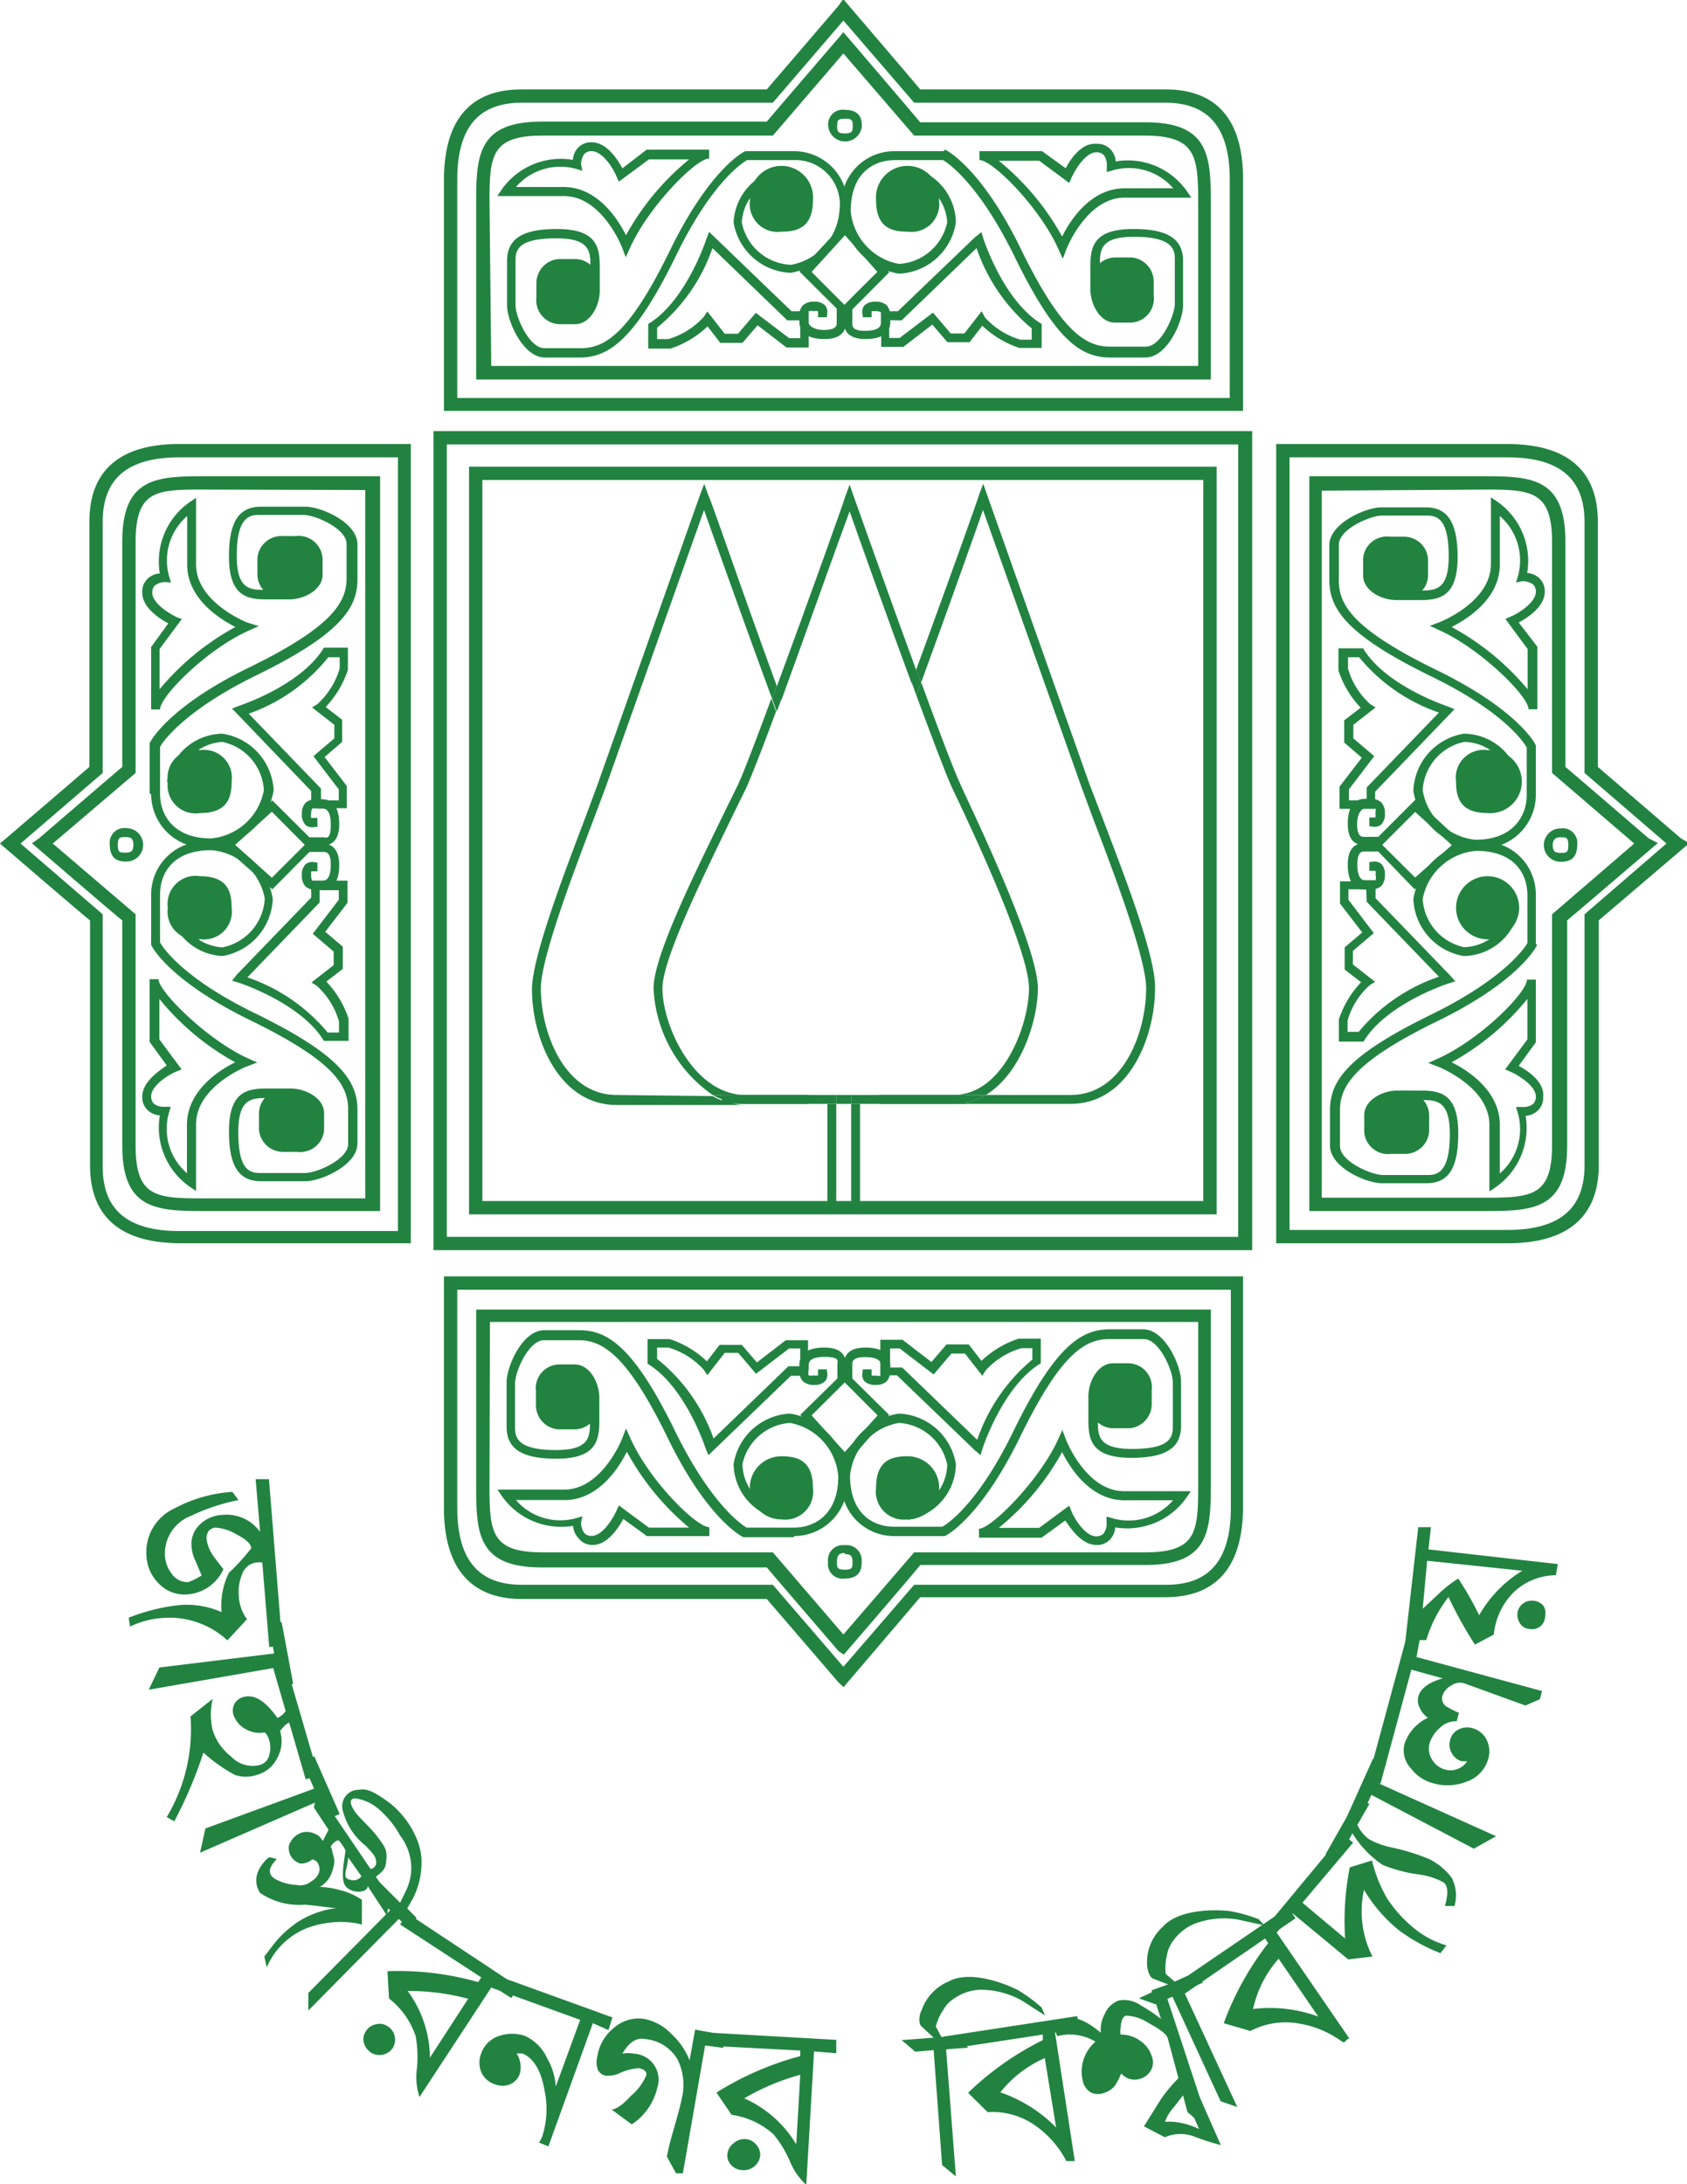<svg xmlns="http://www.w3.org/2000/svg" viewBox="0 0 75.89 98.23"><defs><style>.cls-1,.cls-2{fill:#228341;}.cls-2{stroke:#228341;stroke-width:0.2px;}.cls-3{fill:none;}</style></defs><g id="Layer_2" data-name="Layer 2"><g id="Layer_1-2" data-name="Layer 1"><path class="cls-1" d="M39.41,9c0,1.25.71,1.42,1.42,1.42A1.25,1.25,0,0,0,42.24,9a1.42,1.42,0,1,0-2.83,0Z"/><path class="cls-1" d="M42.44,6.8h-2.2a2.38,2.38,0,0,0-2.37,2.7,3.06,3.06,0,0,0,2.57,2.81A2.71,2.71,0,0,0,43,10a2.56,2.56,0,0,0-2.18-2.49V8A2.16,2.16,0,0,1,42.61,10a2.36,2.36,0,0,1-2.17,1.87A2.66,2.66,0,0,1,38.27,9.5c0-1.69,1-2.3,2-2.3h2.15c.18.1,1.57,1,3.18,4.26,1.87,3.84,3,4.62,4.35,4.62h1.57c1,0,1.7-1.64,1.7-2.34v-2c0-1-.69-1.44-2.24-1.44-1.79,0-1.93.8-1.93,1.7v1c0,.71.45,1.51,1.1,1.51h.75a1.08,1.08,0,0,0,1-1.21v-.6a1.09,1.09,0,0,0-1-1.12h-.72a1.06,1.06,0,0,0-.7.26c0-.65.08-1.19,1.53-1.19,1.69,0,1.84.54,1.84,1v2c0,.54-.62,1.94-1.3,1.94H49.92c-1.12,0-2.22-.75-4-4.4s-3.34-4.43-3.4-4.46l0,0Z"/><path class="cls-1" d="M47.94,7.57,46.88,6.8l-2.82,0h0v.4h0c.6,0,2.72,2.14,3.55,4l.2.44.17-.45s.9-2.3,2.61-2.3h3l-.21-.31a3.25,3.25,0,0,0-3.19-1.32.88.88,0,0,0-.23-.54.79.79,0,0,0-.62-.25C48.65,6.4,48.15,7.17,47.94,7.57ZM48.2,8c.14-.32.62-1.15,1.12-1.15a.45.45,0,0,1,.33.12.73.73,0,0,1,.14.48v.29l.27-.08a2.64,2.64,0,0,1,2.72.81H50.59c-1.54,0-2.46,1.46-2.81,2.17a11.6,11.6,0,0,0-2.85-3.41l1.82,0,1.35,1Z"/><path class="cls-1" d="M43.87,10.66,40.39,14h-.75v1.6h1l1.3-1,.68.79h1l.57-.74a4.41,4.41,0,0,0,1.67,1h1V14.57l-.1-.06c-1.65-1.08-2.51-3.74-2.52-3.77l-.09-.3Zm-3.39,3.75h.08l3.37-3.25a8.08,8.08,0,0,0,2.48,3.61v.51h-.5a3.48,3.48,0,0,1-1.6-1L44.16,14l-.78,1h-.61l-.8-.94-1.5,1.14H40v-.8Z"/><path class="cls-1" d="M33.74,9a1.25,1.25,0,0,0,1.41,1.42c.7,0,1.42-.17,1.42-1.42a1.42,1.42,0,1,0-2.83,0Z"/><path class="cls-1" d="M33.54,6.8h0l0,0c-.07,0-1.62.81-3.4,4.46s-2.88,4.4-4,4.4H24.49c-.68,0-1.3-1.4-1.3-1.94v-2c0-.5.14-1,1.84-1,1.44,0,1.53.54,1.53,1.19a1.08,1.08,0,0,0-.7-.26h-.73a1.09,1.09,0,0,0-1,1.12v.6a1.08,1.08,0,0,0,1,1.21h.75c.65,0,1.1-.8,1.1-1.51V12c0-.9-.15-1.7-1.93-1.7-1.55,0-2.24.44-2.24,1.44v2c0,.7.72,2.34,1.7,2.34h1.57c1.3,0,2.48-.78,4.35-4.62,1.61-3.3,3-4.16,3.18-4.26h2.15a2,2,0,0,1,2,2.3,2.66,2.66,0,0,1-2.17,2.41A2.35,2.35,0,0,1,33.37,10,2.16,2.16,0,0,1,35.15,8v-.4A2.56,2.56,0,0,0,33,10a2.71,2.71,0,0,0,2.57,2.27A3.06,3.06,0,0,0,38.11,9.5a2.41,2.41,0,0,0-2.37-2.7Z"/><path class="cls-1" d="M26,6.65a.88.88,0,0,0-.23.54,3.25,3.25,0,0,0-3.19,1.32l-.21.31h3c1.71,0,2.6,2.28,2.61,2.3l.17.45.2-.44c.82-1.82,2.95-4,3.55-4h0v-.4h0l-2.81,0L28,7.57c-.22-.4-.71-1.17-1.38-1.17A.79.79,0,0,0,26,6.65Zm.14.75a.82.82,0,0,1,.15-.48.43.43,0,0,1,.33-.12c.5,0,1,.83,1.12,1.15l.1.22,1.35-1,1.81,0a11.73,11.73,0,0,0-2.84,3.41c-.36-.71-1.27-2.17-2.81-2.17H23.21a2.64,2.64,0,0,1,2.72-.81l.27.08Z"/><path class="cls-1" d="M31.78,10.74s-.87,2.69-2.52,3.77l-.1.06v1.11h1a4.41,4.41,0,0,0,1.67-1l.57.74h1l.68-.79,1.3,1h1V14h-.77l-3.71-3.57Zm.27.42,3.37,3.25H36v.8H35.5L34,14.07l-.8.94H32.6l-.78-1-.16.24a3.46,3.46,0,0,1-1.59,1h-.51v-.51A8,8,0,0,0,32.05,11.16Z"/><path class="cls-1" d="M37.81,10.21l-1.85,2,1.68,1.67v.63c0,.11,0,.33-.57.33s-.72-.28-.72-.38v-.14c0-.12,0-.26,0-.31A.35.35,0,0,1,36.6,14a.39.39,0,0,1,.2,0v.12l0,.15h.4v-.09a.49.49,0,0,0-.08-.44.65.65,0,0,0-.5-.17.7.7,0,0,0-.51.17.75.75,0,0,0-.15.61v.12c0,.29.15.78,1.13.78.61,0,.84-.24.92-.47.08.23.31.47.92.47,1,0,1.12-.49,1.12-.78v-.12a.83.83,0,0,0-.15-.61.7.7,0,0,0-.51-.17.69.69,0,0,0-.51.17.51.51,0,0,0-.07.44v.09h.4l0-.15V14a.8.8,0,0,1,.2,0,.35.35,0,0,1,.22.05s0,.19,0,.31v.14c0,.1,0,.38-.72.38-.57,0-.57-.22-.57-.33v-.63L40,12.25l-1.86-2.1h-.29Zm.2.37,1.46,1.65c-.23.22-1.48,1.47-1.48,1.48s-1.25-1.25-1.48-1.48Z"/><path class="cls-2" d="M37.79,1.78s-3.14,3.65-3.25,3.79H24.37c-2.66,0-2.85,1.28-2.85,3.4v8H54.37V9c0-2.12-.19-3.4-2.85-3.4H41.35c-.11-.14-3.41-4-3.41-4ZM21.92,9c0-2,.11-3,2.45-3H34.72l3.22-3.75L41.17,6H51.52C53.86,6,54,7,54,9v7.56h-32Z"/><path class="cls-2" d="M37.79.33S34.65,4,34.54,4.12H23.47c-2.26,0-3.4,1.32-3.4,4V18.38H55.82V8.07c0-2.63-1.14-3.95-3.4-3.95H41.35c-.11-.14-3.41-4-3.41-4ZM20.47,8.07c0-2.39,1-3.55,3-3.55H34.72L37.94.77l3.23,3.75H52.42c2,0,3,1.16,3,3.55V18H20.47Z"/><path class="cls-1" d="M37.26,5.69a.76.76,0,0,0,1.51,0c0-.22,0-.75-.76-.75A.66.66,0,0,0,37.26,5.69Zm.4,0c0-.25,0-.35.35-.35s.35.09.35.35S38.28,6,38,6,37.66,5.93,37.66,5.69Z"/><path class="cls-1" d="M40.83,68.34a1.42,1.42,0,0,0,0-2.84c-.71,0-1.42.17-1.42,1.42A1.26,1.26,0,0,0,40.83,68.34Z"/><path class="cls-1" d="M42.49,69.09l0,0c.06,0,1.62-.81,3.4-4.46s2.87-4.4,4-4.4h1.57c.68,0,1.3,1.4,1.3,1.94v2c0,.5-.15,1-1.84,1-1.45,0-1.53-.54-1.53-1.19a1.06,1.06,0,0,0,.7.26h.72a1.09,1.09,0,0,0,1-1.12v-.6a1.07,1.07,0,0,0-1-1.2h-.75c-.65,0-1.1.79-1.1,1.5v1.05c0,.89.14,1.7,1.93,1.7,1.55,0,2.24-.44,2.24-1.44v-2c0-.7-.72-2.34-1.7-2.34H49.92c-1.3,0-2.48.78-4.35,4.62-1.61,3.3-3,4.16-3.18,4.26H40.24c-1,0-2-.61-2-2.3A2.66,2.66,0,0,1,40.44,64a2.36,2.36,0,0,1,2.17,1.87,2.16,2.16,0,0,1-1.78,2.09v.4A2.56,2.56,0,0,0,43,65.85a2.71,2.71,0,0,0-2.57-2.27,3.06,3.06,0,0,0-2.57,2.81,2.38,2.38,0,0,0,2.37,2.7h2.25Z"/><path class="cls-1" d="M49.32,69.49a.79.79,0,0,0,.62-.25.9.9,0,0,0,.23-.54,3.27,3.27,0,0,0,3.19-1.32l.21-.31h-3c-1.71,0-2.6-2.28-2.61-2.3l-.17-.45-.2.44c-.83,1.82-3,4-3.55,4h0v.4h0l2.82,0,1.06-.77C48.15,68.72,48.65,69.49,49.32,69.49ZM48.1,67.72l-1.35,1-1.82,0a11.6,11.6,0,0,0,2.85-3.41c.35.71,1.27,2.17,2.81,2.17h2.18a2.64,2.64,0,0,1-2.72.81l-.27-.08v.28a.73.73,0,0,1-.14.49.45.45,0,0,1-.33.12c-.5,0-1-.83-1.12-1.15Z"/><path class="cls-1" d="M44.11,65.45l.09-.3s.87-2.69,2.52-3.77l.1-.06V60.21h-1a4.41,4.41,0,0,0-1.67,1l-.57-.74h-1l-.68.79-1.3-1h-1v1.6h.75l3.48,3.35Zm-4.07-4v-.8h.43L42,61.82l.8-.94h.61l.78,1,.15-.24a3.48,3.48,0,0,1,1.6-1h.5v.51a8.08,8.08,0,0,0-2.48,3.61l-3.37-3.25H40Z"/><path class="cls-1" d="M35.15,68.34a1.26,1.26,0,0,0,1.42-1.42c0-1.25-.72-1.42-1.42-1.42a1.42,1.42,0,0,0,0,2.84Z"/><path class="cls-1" d="M35.74,69.09a2.41,2.41,0,0,0,2.37-2.7,3.06,3.06,0,0,0-2.57-2.81A2.71,2.71,0,0,0,33,65.85a2.56,2.56,0,0,0,2.18,2.49v-.4a2.16,2.16,0,0,1-1.78-2.09A2.35,2.35,0,0,1,35.54,64a2.66,2.66,0,0,1,2.17,2.41c0,1.7-1.06,2.3-2,2.3H33.59c-.18-.1-1.57-1-3.18-4.26-1.87-3.84-3.05-4.62-4.35-4.62H24.49c-1,0-1.7,1.64-1.7,2.34v2c0,1,.69,1.44,2.24,1.44,1.78,0,1.93-.81,1.93-1.7V62.87c0-.71-.45-1.5-1.1-1.5h-.75a1.07,1.07,0,0,0-1,1.2v.6a1.09,1.09,0,0,0,1,1.12h.73a1.08,1.08,0,0,0,.7-.26c0,.65-.09,1.19-1.53,1.19-1.7,0-1.84-.54-1.84-1v-2c0-.54.62-1.94,1.3-1.94h1.57c1.11,0,2.22.75,4,4.4s3.33,4.43,3.4,4.46l0,0h2.25Z"/><path class="cls-1" d="M26.66,69.49c.67,0,1.16-.77,1.38-1.17l1.06.77,2.81,0h0v-.4h0c-.6,0-2.73-2.14-3.55-4l-.2-.44-.17.45s-.9,2.3-2.61,2.3h-3l.21.31a3.27,3.27,0,0,0,3.19,1.32.9.9,0,0,0,.23.54A.79.79,0,0,0,26.66,69.49ZM26.2,68.2l-.27.08a2.64,2.64,0,0,1-2.72-.81h2.18c1.54,0,2.45-1.46,2.81-2.17A11.73,11.73,0,0,0,31,68.71l-1.81,0-1.35-1-.1.22c-.14.32-.62,1.15-1.12,1.15a.43.43,0,0,1-.33-.12.81.81,0,0,1-.15-.49Z"/><path class="cls-1" d="M31.87,65.45l3.71-3.57h.77v-1.6h-1l-1.3,1-.68-.79h-1l-.57.74a4.41,4.41,0,0,0-1.67-1h-1v1.11l.1.06c1.65,1.08,2.51,3.74,2.52,3.77Zm-2.31-4.33v-.51h.51a3.46,3.46,0,0,1,1.59,1l.16.24.78-1h.61l.8.94,1.49-1.14H36v.8h-.53l-3.37,3.25A8,8,0,0,0,29.56,61.12Z"/><path class="cls-1" d="M37.87,65.74h.29L40,63.64,38.34,62v-.63c0-.11,0-.33.57-.33.72,0,.72.28.72.38v.14c0,.12,0,.26,0,.31a.35.35,0,0,1-.22,0,.8.8,0,0,1-.2,0v-.13l0-.15h-.4v.09a.51.51,0,0,0,.07.44.69.69,0,0,0,.51.17.7.7,0,0,0,.51-.17.83.83,0,0,0,.15-.61v-.12c0-.29-.14-.78-1.12-.78-.61,0-.84.24-.92.47-.08-.23-.31-.47-.92-.47-1,0-1.13.49-1.13.78v.12a.75.75,0,0,0,.15.61.7.7,0,0,0,.51.17.65.65,0,0,0,.5-.17.49.49,0,0,0,.08-.44v-.09h-.4l0,.15v.12a.39.39,0,0,1-.2,0,.35.35,0,0,1-.22,0c-.05-.05,0-.19,0-.31v-.14c0-.1,0-.38.72-.38s.57.22.57.33V62L36,63.64l1.85,2Zm-1.36-2.08L38,62.18l1.48,1.48L38,65.31Z"/><path class="cls-2" d="M37.94,74.29s3.3-3.83,3.41-4H51.52c2.66,0,2.85-1.28,2.85-3.4V59H21.52v8c0,2.12.19,3.4,2.85,3.4H34.54c.11.14,3.25,3.79,3.25,3.79Zm-16-14.93H54v7.56c0,2-.11,3-2.45,3H41.17l-3.23,3.75-3.22-3.75H24.37c-2.34,0-2.45-1-2.45-3Z"/><path class="cls-2" d="M37.94,75.74l3.41-4H52.42c2.26,0,3.4-1.34,3.4-4V57.51H20.07V67.82c0,2.62,1.14,4,3.4,4H34.54l3.25,3.78ZM20.47,57.91h35v9.91c0,2.39-1,3.56-3,3.56H41.17l-3.23,3.74-3.22-3.74H23.47c-2,0-3-1.17-3-3.56Z"/><path class="cls-1" d="M38,71c.76,0,.76-.53.76-.75a.68.68,0,0,0-.76-.75.67.67,0,0,0-.75.75A.66.66,0,0,0,38,71Zm0-1.1c.27,0,.35.09.35.35s0,.35-.35.35-.35-.1-.35-.35S37.72,69.85,38,69.85Z"/><circle class="cls-1" cx="66.92" cy="40.83" r="1.42"/><path class="cls-1" d="M69.09,42.44v-2.2a2.38,2.38,0,0,0-2.7-2.37,3.06,3.06,0,0,0-2.81,2.57A2.71,2.71,0,0,0,65.85,43a2.56,2.56,0,0,0,2.49-2.18h-.4a2.16,2.16,0,0,1-2.09,1.78A2.36,2.36,0,0,1,64,40.44a2.66,2.66,0,0,1,2.41-2.17c1.69,0,2.3,1,2.3,2v2.15c-.1.18-1,1.57-4.26,3.18-3.84,1.87-4.62,3-4.62,4.35v1.57c0,1,1.64,1.7,2.34,1.7h2c1,0,1.43-.69,1.43-2.24,0-1.79-.81-1.93-1.7-1.93H62.87c-.71,0-1.5.45-1.5,1.1v.75a1.07,1.07,0,0,0,1.2,1h.6a1.09,1.09,0,0,0,1.12-1v-.72a1.06,1.06,0,0,0-.26-.7c.65,0,1.19.09,1.19,1.53,0,1.7-.54,1.84-1,1.84h-2c-.54,0-1.94-.62-1.94-1.3V49.92c0-1.12.75-2.22,4.4-4s4.43-3.34,4.46-3.4l0,0Z"/><path class="cls-1" d="M68.32,47.94l.77-1.06,0-2.82h-.4c0,.6-2.14,2.72-4,3.55l-.44.2.45.17s2.3.9,2.3,2.61v3l.31-.21a3.25,3.25,0,0,0,1.32-3.19.9.9,0,0,0,.54-.23.79.79,0,0,0,.25-.62C69.49,48.65,68.72,48.16,68.32,47.94Zm-.38.26c.32.14,1.15.62,1.15,1.12a.45.45,0,0,1-.12.33.73.73,0,0,1-.49.14H68.2l.08.27a2.64,2.64,0,0,1-.81,2.72V50.59c0-1.54-1.46-2.46-2.17-2.81a11.6,11.6,0,0,0,3.41-2.85c0,.79,0,1.74,0,1.82l-1,1.35Z"/><path class="cls-1" d="M65.23,43.87,61.88,40.4v-.76h-1.6v1l1,1.3-.79.67v1l.74.57a4.41,4.41,0,0,0-1,1.67v1h1.11l.06-.1c1.08-1.65,3.74-2.51,3.77-2.52l.3-.09Zm-3.75-3.39v.08l3.25,3.37a8.08,8.08,0,0,0-3.61,2.48h-.5v-.5a3.36,3.36,0,0,1,1-1.6l.24-.15-1-.78v-.61l.94-.8-1.14-1.5V40h.8Z"/><path class="cls-1" d="M66.92,33.74a1.25,1.25,0,0,0-1.42,1.41c0,.7.17,1.42,1.42,1.42a1.42,1.42,0,1,0,0-2.83Z"/><path class="cls-1" d="M69.09,33.54v0l0,0c0-.07-.81-1.62-4.46-3.4s-4.4-2.88-4.4-4V24.49c0-.68,1.4-1.3,1.94-1.3h2c.49,0,1,.14,1,1.84,0,1.44-.54,1.52-1.19,1.53a1.06,1.06,0,0,0,.26-.7v-.72a1.08,1.08,0,0,0-1.12-1h-.6a1.07,1.07,0,0,0-1.2,1v.75c0,.65.79,1.1,1.5,1.1h1.05c.89,0,1.7-.15,1.7-1.93,0-1.55-.44-2.24-1.43-2.24h-2c-.7,0-2.34.72-2.34,1.7v1.57c0,1.3.78,2.48,4.62,4.35,3.3,1.61,4.16,3,4.26,3.18v2.15c0,.91-.6,2-2.3,2A2.66,2.66,0,0,1,64,35.54a2.35,2.35,0,0,1,1.87-2.17,2.16,2.16,0,0,1,2.09,1.78h.4A2.56,2.56,0,0,0,65.85,33a2.71,2.71,0,0,0-2.27,2.57,3.06,3.06,0,0,0,2.81,2.57,2.41,2.41,0,0,0,2.7-2.37Z"/><path class="cls-1" d="M69.24,26a.9.9,0,0,0-.54-.23,3.25,3.25,0,0,0-1.32-3.19l-.31-.21v3c0,1.71-2.28,2.6-2.3,2.61l-.45.17.44.2c1.82.82,4,2.95,4,3.55h.4l0-2.81L68.32,28c.4-.22,1.17-.71,1.17-1.38A.79.79,0,0,0,69.24,26Zm-.76.14a.81.81,0,0,1,.49.15.45.45,0,0,1,.12.33c0,.49-.83,1-1.15,1.12l-.22.1,1,1.35c0,.08,0,1,0,1.81A11.73,11.73,0,0,0,65.3,28.2c.71-.36,2.17-1.27,2.17-2.81V23.21a2.64,2.64,0,0,1,.81,2.72l-.08.27Z"/><path class="cls-1" d="M65.15,31.78s-2.69-.87-3.77-2.52l-.06-.1H60.21v1a4.41,4.41,0,0,0,1,1.67l-.74.57v1l.79.68-1,1.3v1h1.6v-.77l3.57-3.71Zm-.42.27-3.25,3.37V36h-.8V35.5c.08-.09,1.14-1.49,1.14-1.49l-.94-.8V32.6l1-.78-.24-.15a3.4,3.4,0,0,1-1-1.6v-.51h.5A8,8,0,0,0,64.73,32.05Z"/><path class="cls-1" d="M65.68,37.81l-2-1.85L62,37.64h-.63c-.1,0-.32,0-.32-.57s.27-.72.37-.72h.14c.12,0,.26,0,.31,0a.35.35,0,0,1,0,.22.39.39,0,0,1,0,.2h-.12l-.15,0v.4h.09a.49.49,0,0,0,.44-.08.65.65,0,0,0,.17-.5.7.7,0,0,0-.17-.51.79.79,0,0,0-.61-.15h-.12c-.29,0-.77.14-.77,1.12,0,.61.23.84.46.92-.23.08-.46.31-.46.92,0,1,.48,1.12.77,1.12h.12a.83.83,0,0,0,.61-.15.7.7,0,0,0,.17-.51.64.64,0,0,0-.17-.5.49.49,0,0,0-.44-.08h-.09v.4l.15,0h.13a.8.8,0,0,1,0,.2.35.35,0,0,1,0,.22c-.05,0-.19,0-.31,0h-.14c-.1,0-.37,0-.37-.72,0-.57.22-.57.32-.57H62L63.64,40l2.1-1.86v-.29Zm-.37.2-1.65,1.46L62.18,38l1.48-1.48Z"/><path class="cls-2" d="M74.11,37.79s-3.65-3.14-3.79-3.25V24.37c0-2.66-1.28-2.85-3.4-2.85H59V54.37h8c2.12,0,3.4-.19,3.4-2.85V41.35c.14-.11,4-3.41,4-3.41ZM66.92,21.92c2,0,3,.11,3,2.45V34.72l3.75,3.22-3.75,3.23V51.52c0,2.34-1,2.45-3,2.45H59.36v-32Z"/><path class="cls-2" d="M75.56,37.79l-3.78-3.25V23.47c0-2.26-1.33-3.4-4-3.4H57.51V55.82H67.82c2.63,0,4-1.14,4-3.4V41.35l4-3.41ZM67.82,20.47c2.39,0,3.56,1,3.56,3V34.72l3.74,3.22-3.74,3.23V52.42c0,2-1.17,3-3.56,3H57.91V20.47Z"/><path class="cls-1" d="M70.2,37.26a.75.75,0,0,0,0,1.5c.22,0,.75,0,.75-.75A.66.66,0,0,0,70.2,37.26Zm0,.4c.25,0,.35,0,.35.35s-.09.35-.35.35-.35-.08-.35-.35S70,37.66,70.2,37.66Z"/><path class="cls-1" d="M7.55,40.83A1.25,1.25,0,0,0,9,42.24a1.25,1.25,0,0,0,1.42-1.41c0-.71-.17-1.42-1.42-1.42A1.26,1.26,0,0,0,7.55,40.83Z"/><path class="cls-1" d="M6.8,42.49l0,0c0,.06.81,1.62,4.46,3.4s4.4,2.87,4.4,4v1.57c0,.68-1.4,1.3-1.94,1.3h-2c-.5,0-1-.14-1-1.84,0-1.44.54-1.53,1.19-1.53a1.06,1.06,0,0,0-.26.7v.72a1.09,1.09,0,0,0,1.12,1h.6a1.08,1.08,0,0,0,1.21-1v-.75c0-.65-.8-1.1-1.51-1.1H12c-.89,0-1.7.14-1.7,1.93,0,1.55.44,2.24,1.44,2.24h2c.7,0,2.34-.72,2.34-1.7V49.92c0-1.3-.78-2.48-4.62-4.35-3.3-1.61-4.16-3-4.26-3.18V40.24c0-1,.61-2,2.3-2a2.66,2.66,0,0,1,2.41,2.17A2.36,2.36,0,0,1,10,42.61,2.16,2.16,0,0,1,8,40.83h-.4A2.56,2.56,0,0,0,10,43a2.71,2.71,0,0,0,2.27-2.57A3.06,3.06,0,0,0,9.5,37.87a2.38,2.38,0,0,0-2.7,2.37v2.25Z"/><path class="cls-1" d="M6.4,49.32a.79.79,0,0,0,.25.62.9.9,0,0,0,.54.23,3.25,3.25,0,0,0,1.32,3.19l.31.21v-3c0-1.71,2.27-2.6,2.3-2.61l.45-.17-.44-.2c-1.82-.83-4-3-4-3.55h-.4l0,2.82.77,1.06C7.17,48.16,6.4,48.65,6.4,49.32ZM8.17,48.1l-1-1.35c0-.08,0-1,0-1.82a11.6,11.6,0,0,0,3.41,2.85c-.71.35-2.17,1.27-2.17,2.81v2.18a2.64,2.64,0,0,1-.81-2.72l.08-.27H7.4a.72.72,0,0,1-.48-.14.45.45,0,0,1-.12-.33c0-.5.83-1,1.15-1.12Z"/><path class="cls-1" d="M10.44,44.11l.3.09s2.69.87,3.77,2.52l.06.1h1.11v-1a4.41,4.41,0,0,0-1-1.67l.74-.57v-1l-.79-.67,1-1.3v-1H14v.76l-3.35,3.47Zm4-4.07h.8v.43L14.07,42l.94.8v.61l-1,.78.24.15a3.48,3.48,0,0,1,1,1.6v.5h-.51a8.08,8.08,0,0,0-3.61-2.48l3.25-3.37V40Z"/><path class="cls-1" d="M7.55,35.15A1.26,1.26,0,0,0,9,36.57c1.25,0,1.42-.72,1.42-1.42A1.25,1.25,0,0,0,9,33.74,1.25,1.25,0,0,0,7.55,35.15Z"/><path class="cls-1" d="M6.8,35.74a2.41,2.41,0,0,0,2.7,2.37,3.06,3.06,0,0,0,2.81-2.57A2.71,2.71,0,0,0,10,33a2.56,2.56,0,0,0-2.49,2.18H8A2.16,2.16,0,0,1,10,33.37a2.35,2.35,0,0,1,1.87,2.17A2.66,2.66,0,0,1,9.5,37.71c-1.7,0-2.3-1.06-2.3-2V33.59c.1-.18,1-1.57,4.26-3.18,3.84-1.87,4.62-3.05,4.62-4.35V24.49c0-1-1.64-1.7-2.34-1.7h-2c-1,0-1.44.69-1.44,2.24,0,1.78.81,1.93,1.7,1.93h1c.71,0,1.51-.45,1.51-1.1v-.75a1.08,1.08,0,0,0-1.21-1h-.6a1.08,1.08,0,0,0-1.12,1v.72a1.06,1.06,0,0,0,.26.7c-.65,0-1.19-.09-1.19-1.53,0-1.7.54-1.84,1-1.84h2c.54,0,1.94.62,1.94,1.3v1.57c0,1.11-.75,2.22-4.4,4s-4.43,3.33-4.46,3.4l0,0v2.25Z"/><path class="cls-1" d="M6.4,26.66c0,.67.77,1.16,1.17,1.38L6.8,29.1l0,2.81h.4c0-.6,2.14-2.73,4-3.55l.44-.2L11.12,28s-2.3-.9-2.3-2.61v-3l-.31.21a3.25,3.25,0,0,0-1.32,3.19.9.9,0,0,0-.54.23A.79.79,0,0,0,6.4,26.66Zm1.29-.46-.08-.27a2.64,2.64,0,0,1,.81-2.72v2.18c0,1.54,1.46,2.45,2.17,2.81A11.73,11.73,0,0,0,7.18,31c0-.78,0-1.73,0-1.81l1-1.35L8,27.78c-.32-.14-1.15-.63-1.15-1.12a.45.45,0,0,1,.12-.33.8.8,0,0,1,.48-.15Z"/><path class="cls-1" d="M10.44,31.87,14,35.58v.77h1.6v-1l-1-1.3.79-.68v-1l-.74-.57a4.41,4.41,0,0,0,1-1.67v-1H14.57l-.06.1c-1.08,1.65-3.74,2.51-3.77,2.52Zm4.33-2.31h.51v.51a3.53,3.53,0,0,1-1,1.6l-.24.15,1,.78v.61l-.94.8s1.06,1.4,1.14,1.49V36h-.8v-.53l-3.25-3.37A8,8,0,0,0,14.77,29.56Z"/><path class="cls-1" d="M10.15,37.87v.29L12.25,40l1.67-1.68h.63c.11,0,.33,0,.33.57,0,.72-.28.72-.38.72h-.14c-.12,0-.26,0-.31,0a.35.35,0,0,1-.05-.22.8.8,0,0,1,0-.2h.13l.15,0v-.4h-.09a.49.49,0,0,0-.44.08.64.64,0,0,0-.17.5.7.7,0,0,0,.17.51.83.83,0,0,0,.61.15h.12c.29,0,.78-.14.78-1.12,0-.61-.24-.84-.47-.92.23-.08.47-.31.47-.92,0-1-.49-1.12-.78-1.12h-.12a.79.79,0,0,0-.61.15.7.7,0,0,0-.17.51.65.65,0,0,0,.17.5.49.49,0,0,0,.44.08h.09v-.4l-.15,0H14a.39.39,0,0,1,0-.2.35.35,0,0,1,.05-.22c0-.05.19,0,.31,0h.14c.1,0,.38,0,.38.72s-.22.57-.33.57h-.63L12.25,36l-2,1.85Zm2.08-1.36L13.71,38l-1.48,1.48L10.58,38Z"/><path class="cls-2" d="M1.6,37.94s3.83,3.3,4,3.41V51.52c0,2.66,1.28,2.85,3.4,2.85h8V21.52H9c-2.12,0-3.4.19-3.4,2.85V34.54c-.14.11-3.79,3.25-3.79,3.25Zm14.93-16V54H9c-2,0-3-.11-3-2.45V41.17L2.22,37.94,6,34.72V24.37C6,22,7,21.92,9,21.92Z"/><path class="cls-2" d="M.15,37.94s3.83,3.3,4,3.41V52.42c0,2.26,1.33,3.4,4,3.4H18.38V20.07H8.07c-2.62,0-3.95,1.14-3.95,3.4V34.54C4,34.65.33,37.79.33,37.79ZM18,20.47v35H8.07c-2.39,0-3.55-1-3.55-3V41.17L.77,37.94l3.75-3.22V23.47c0-2,1.16-3,3.55-3Z"/><path class="cls-1" d="M4.94,38c0,.75.53.75.75.75a.75.75,0,0,0,0-1.5A.66.66,0,0,0,4.94,38ZM6,38c0,.27-.09.35-.35.35s-.35,0-.35-.35.1-.35.35-.35S6,37.72,6,38Z"/><path class="cls-2" d="M56,19.49H19.6V56.13H56.23V19.49Zm-.2.4V55.73H20V19.89Z"/><path class="cls-2" d="M54.43,21.09H21.2V54.52H54.63V21.09Zm-.2.4V54.12H21.6V21.49Z"/><rect class="cls-1" x="39.55" y="49.25" width="3.88" height="0.4"/><rect class="cls-1" x="32.47" y="49.25" width="3.88" height="0.4"/><path class="cls-3" d="M43.36,35.62c1,2.14,3.33,7.14,3.33,8.83,0,1.39-.72,3.84-2.34,4.8h3.81c2.35,0,3.4-2.81,3.4-4.8,0-1.35-1.47-5.24-2.36-7.56l-.56-1.52L44.22,22.94c-.45,1.29-1.68,4.75-2.78,7.75.77,2.1,1.46,3.94,1.77,4.6Z"/><path class="cls-3" d="M29.4,44.45c0-1.43,1.85-5.15,3.07-7.61l.76-1.55c.27-.58.84-2.09,1.5-3.87-1.16-3.14-2.56-7.08-3.06-8.48L27.26,35.37l-.57,1.52c-.88,2.32-2.36,6.21-2.36,7.56,0,2,1.06,4.8,3.41,4.8h4.32A6.17,6.17,0,0,1,29.4,44.45Z"/><path class="cls-1" d="M27.74,49.25c-2.35,0-3.41-2.81-3.41-4.8,0-1.35,1.48-5.24,2.36-7.56l.57-1.52,4.41-12.43c.5,1.4,1.9,5.34,3.06,8.48l.21-.58c-1.39-3.78-3-8.48-3.07-8.55l-.19-.53-.2.53-4.6,13-.56,1.51c-.95,2.5-2.39,6.27-2.39,7.7,0,2.16,1.18,5.2,3.81,5.2h5.8a3,3,0,0,1-1.48-.4Z"/><rect class="cls-1" x="37.62" y="49.25" width="0.67" height="0.4"/><path class="cls-1" d="M49.58,36.75,49,35.24,44.23,21.76l-.2.53c0,.07-1.48,4.19-2.81,7.81.07.2.14.4.22.59,1.1-3,2.33-6.46,2.78-7.75l4.42,12.43.56,1.52c.89,2.32,2.36,6.21,2.36,7.56,0,2-1.05,4.8-3.4,4.8H44.35a2.82,2.82,0,0,1-1.46.4h5.27c2.62,0,3.8-3,3.8-5.2C52,43,50.53,39.25,49.58,36.75Z"/><path class="cls-1" d="M37.22,54.19h.4V49.65h-.4Z"/><path class="cls-1" d="M38.29,54.19h.4V49.65h-.4Z"/><path class="cls-1" d="M38.22,23c.45,1.28,1.68,4.74,2.79,7.74l.21-.59c-1.33-3.62-2.78-7.74-2.81-7.81l-.19-.54-.2.54c0,.07-1.68,4.77-3.08,8.55.08.2.15.39.22.58C36.32,28.28,37.72,24.34,38.22,23Z"/><path class="cls-1" d="M29.8,44.45c0-1.33,1.9-5.15,3-7.44l.76-1.55c.25-.55.76-1.87,1.35-3.46l-.21-.58c-.66,1.78-1.23,3.29-1.5,3.87l-.76,1.55C31.25,39.3,29.4,43,29.4,44.45a6.17,6.17,0,0,0,2.66,4.8h1.48C31.22,49.25,29.8,46.14,29.8,44.45Z"/><path class="cls-1" d="M42.84,35.46l.16.33c1,2.11,3.29,7.06,3.29,8.66s-1.14,4.8-3.4,4.8h1.46c1.62-1,2.34-3.41,2.34-4.8,0-1.69-2.33-6.69-3.33-8.83l-.15-.33c-.31-.66-1-2.5-1.77-4.6-.08.2-.15.39-.22.58C41.93,33.19,42.55,34.83,42.84,35.46Z"/><path class="cls-1" d="M41.22,31.27c.07-.19.14-.38.22-.58-.08-.19-.15-.39-.22-.59l-.21.59Z"/><path class="cls-1" d="M33.54,49.25H32.06a3,3,0,0,0,1.48.4h4.08v-.4Z"/><path class="cls-1" d="M34.94,32c.08-.19.15-.38.22-.58s-.14-.38-.22-.58l-.21.58Z"/><path class="cls-1" d="M42.89,49.25h-4.6v.4h4.6a2.82,2.82,0,0,0,1.46-.4Z"/><path class="cls-1" d="M11.8,70.28a1,1,0,0,0-.28,0,.78.78,0,0,0-.64.56,2,2,0,0,0-.14.9,1.93,1.93,0,0,0,.37,1.09l-.88.95a3.85,3.85,0,0,0-3-1,4,4,0,0,0-1.38.38l-.06-.4a8.79,8.79,0,0,1,2.13-.55,3.87,3.87,0,0,1,2.05.3,3.25,3.25,0,0,1,.33-1.77,9.63,9.63,0,0,0,1-1.1c0-.21-.27-.43-.69-.64a2,2,0,0,0-.93-.29.45.45,0,0,0-.3.16.58.58,0,0,0-.09.33,1.65,1.65,0,0,0,.27.73c.05.08.21.29.49.65a1.93,1.93,0,0,1-1.6,1.13,1.58,1.58,0,0,1-1.28-.46A1.86,1.86,0,0,1,6.59,70a2.16,2.16,0,0,1,1.27-2.16,6.39,6.39,0,0,1,2.59-.74l.28.37a9,9,0,0,0-2.16.72,1.81,1.81,0,0,0-1.15,1.77,1.46,1.46,0,0,0,.3.82.86.86,0,0,0,.76.38,3.61,3.61,0,0,0,.59-.3l-.28-.66a1.71,1.71,0,0,1-.17-.61,1.2,1.2,0,0,1,.35-1,1.53,1.53,0,0,1,1-.45,1.86,1.86,0,0,1,1.73.76l-.2-2.37.6,0L12.7,74l-.59.08Z"/><path class="cls-1" d="M12.61,75.86,12.44,75,6.69,76l.48-1,5.16-.63-.24-1.3.58-.11.52,2.78Z"/><path class="cls-1" d="M12.6,77.86a1.56,1.56,0,0,1-.12,1.2,1.45,1.45,0,0,1-.92.77,1.54,1.54,0,0,1-1,0,7.26,7.26,0,0,1-1.41-1,19.27,19.27,0,0,1-1.31,3.09l-.34-.19a7.7,7.7,0,0,0,1.07-4.53l1-.79a3,3,0,0,0,0,1.42A2.42,2.42,0,0,0,10.39,79a1.33,1.33,0,0,0,1.28.39.59.59,0,0,0,.44-.45,1.13,1.13,0,0,0,0-.66.72.72,0,0,0-.2-.36,1.22,1.22,0,0,1-.86-.15,1.12,1.12,0,0,1-.55-.65.64.64,0,0,1,.05-.49.65.65,0,0,1,.39-.3c.5-.14,1,.17,1.54.94h0a.87.87,0,0,0,.37-.31l-.58-2,.57-.17,1.48,5.07-.57.17-.74-2.55H13C12.86,77.55,12.75,77.66,12.6,77.86Z"/><path class="cls-1" d="M14.72,81.83,14.35,81,9,83.33l.24-1.09,4.89-1.79-.53-1.21.54-.24,1.14,2.59Z"/><path class="cls-1" d="M16.54,84.83c0,.33-.74.35-1,0s0-1.39,0-1.61a2.34,2.34,0,0,0-.28-.42c-.08-.11-.43.22-.37.3s0,0,.14.49a.92.92,0,0,1-.05.45,1.25,1.25,0,0,1-.59.83,3.76,3.76,0,0,1,.89.14,3,3,0,0,1,1,.44l0,1.11A4,4,0,0,0,15,86.46a4.35,4.35,0,0,0-1.16.25A3.28,3.28,0,0,0,12,88.49L11.89,88l.5-.65a5,5,0,0,1,1-.9,4.16,4.16,0,0,1,1.76-.63c-.29,0-.94-.12-1.45-.15a3.14,3.14,0,0,1-2-.53,1,1,0,0,1-.07-1c0-.07.37-.62.52-.6l.3.07c-.31.35-.46.62-.11.88a2.14,2.14,0,0,0,1,.29.76.76,0,0,0,.62-.13c.39-.22.45-.54.4-.69s-.07-.26-.31-.33a.79.79,0,0,1-.53.19A.72.72,0,0,1,13,83a.91.91,0,0,1,.63-.59.9.9,0,0,1,.58.09c.3.13.27.39.34.25l.23-.45-.66-1,.16-.76,3.27,4.82-.15.79Zm-.88-1.29c0,.46-.32.94.07,1a.45.45,0,0,0,.53-.15Z"/><path class="cls-1" d="M17.94,86.31l-4.07,4.12v-.79l3.68-3.72L17,85.41l0-.83,1,1,.2-.41a2.64,2.64,0,0,0,.29-.9A2.42,2.42,0,0,0,18,82.56,4.26,4.26,0,0,0,17,81.34a2,2,0,0,0-1-.45s-.5-.06,0,.64c.25.32.68.68,1,1.11s.42.58.38,1-.07.46-.59.87l-.42-.42c.23,0,.52,0,.55-.29s-.21-.5-.48-.79a2.85,2.85,0,0,1-1-1.51.74.74,0,0,1,.67-1c.23,0,.42-.17,1.49.65a4.06,4.06,0,0,1,1.1,1.45,2.83,2.83,0,0,1,.26,1,3.58,3.58,0,0,1-.37,1.76l-.27.48.4.4v.8Z"/><path class="cls-1" d="M16.69,92.32a.75.75,0,0,1-.32-.44.61.61,0,0,1,.09-.52.66.66,0,0,1,.45-.31.63.63,0,0,1,.53.09.66.66,0,0,1,.31.43.73.73,0,0,1-.07.53.73.73,0,0,1-1,.22Zm5.46-3-3.28,5A2.89,2.89,0,0,1,18.76,93a5.39,5.39,0,0,0-.06-1.41,3.57,3.57,0,0,0-1.2-1.7l-.07-1.23a13.23,13.23,0,0,1,4.08.49l.14-.21L18,86.56l.33-.5,5,3.31-.33.5Zm-1.09.58a10.36,10.36,0,0,0-2.72-.35,5.14,5.14,0,0,1,1,3Z"/><path class="cls-1" d="M26.67,91l-2,5.54-.42-.17.13-.24a4,4,0,0,0,.12-2.08c-.15-.92-.5-1.48-1-1.69l-.26,0a1.16,1.16,0,0,1,.15.89.79.79,0,0,1-.45.5.91.91,0,0,1-.67,0,1,1,0,0,1-.62-.55,1.13,1.13,0,0,1,0-.85,1.26,1.26,0,0,1,.81-.78,1.81,1.81,0,0,1,1.15,0,2,2,0,0,1,1,1A2.87,2.87,0,0,1,25,93.85l1.1-3-4-1.45.2-.56,5.25,1.9-.18.57Z"/><path class="cls-1" d="M29.07,93.35q.06-.24-.33-.33a2.59,2.59,0,0,0-.92.25,1.25,1.25,0,0,1-.57.09.47.47,0,0,1-.38-.34,1,1,0,0,1,0-.52,2.06,2.06,0,0,1,.78-1.32A1.68,1.68,0,0,1,29,90.81a2.31,2.31,0,0,1,1.22.69,3.18,3.18,0,0,1,.8,1.17l.25-1.38,1.36.24-.1.58L31.72,92l-1,5.75-.31,0L30,97c.06-.32.14-.65.24-1,.24-.83.39-1.39.44-1.66a2.59,2.59,0,0,0-.2-1.71A1.89,1.89,0,0,0,29,91.71q-.57-.1-1,.66a1.35,1.35,0,0,1,.52,0,1.17,1.17,0,0,1,1.05,1.53,2.7,2.7,0,0,1-1.15,1.65l-.91-.67c.17,0,.46-.16.87-.61A2.48,2.48,0,0,0,29.07,93.35Z"/><path class="cls-1" d="M36.62,92.27l-.35,6a2.92,2.92,0,0,1-.71-1A5.19,5.19,0,0,0,34.8,96a3.59,3.59,0,0,0-1.89-.88l-.68-1A13.71,13.71,0,0,1,36,92.48l0-.25L31.62,92l0-.59,6,.34,0,.6ZM33.4,97.61a.74.74,0,0,1-.5-.22.63.63,0,0,1-.18-.5A.69.69,0,0,1,33,96.4a.72.72,0,0,1,.51-.19.67.67,0,0,1,.48.22.7.7,0,0,1,.21.5.74.74,0,0,1-.75.68ZM36,93.32a10.3,10.3,0,0,0-2.52,1.06,5.16,5.16,0,0,1,2.34,2.07Z"/><path class="cls-1" d="M46,90a3.79,3.79,0,0,0-1.7-.5,2.14,2.14,0,0,0-1.38.39,1.38,1.38,0,0,0-.49.52,2.25,2.25,0,0,0-.33.74l.25.47.6-.05.61.53-1,.07L43,97.89l-.62-.51L42,92.21l-.83.07-.61-.52L42,91.65l-.54-.5c-.19-.16-.07-.65,0-.73a2.16,2.16,0,0,1,1.22-1.3c1-.54,2.62.14,3.11.39a6.62,6.62,0,0,1,1.07.79l.15.35Z"/><path class="cls-1" d="M47.46,91.42l.89,5.78-.08,0-.12,0-.09,0s0,0-.09,0a4.47,4.47,0,0,0-1.46-1.64A3.34,3.34,0,0,0,44.43,95l-.88-.87a13.4,13.4,0,0,1,3.36-2.37l0-.25-4.36.67-.09-.58,6-.92.09.59ZM47,92.57a5.2,5.2,0,0,0-2,1.54,6.46,6.46,0,0,1,2.51,1.58Z"/><path class="cls-1" d="M52.51,89.89l1.83,5.56-.28.09L53.42,95l-.89-3.33c-.05-.17-.34-.4-.85-.67a2,2,0,0,0-1-.34c-.16,0-.25.23-.27.56a.9.9,0,0,0,0,.29,1.47,1.47,0,0,1,.85.26,1.29,1.29,0,0,1,.54.68.75.75,0,0,1,0,.62.83.83,0,0,1-.48.42.79.79,0,0,1-.88-.23,4.09,4.09,0,0,1-.27.53,1,1,0,0,1-.49.34.77.77,0,0,1-.58,0,.79.79,0,0,1-.37-.45,1.78,1.78,0,0,1,.55-1.85,2.25,2.25,0,0,0-1.72-.25L47.33,91l.63-.21c.4-.11.92.1,1.56.64a1.49,1.49,0,0,1,.19-.87,1.08,1.08,0,0,1,.61-.58,1.28,1.28,0,0,1,1,.22,7,7,0,0,1,.91.61l-.43-1.29L53.26,89l.19.56Z"/><path class="cls-1" d="M52.4,96.13l-.94-.49.75-1.2a6.62,6.62,0,0,1,.92-1.08h.41l1.38,3.12a9.85,9.85,0,0,1-1.19-.38A1.75,1.75,0,0,0,52.4,96.13Zm.84-1.91-.46.59a1.82,1.82,0,0,0-.37.62h.32a3.33,3.33,0,0,1,1.21.33l-.66-1.51Z"/><path class="cls-1" d="M55.7,86.34a3.74,3.74,0,0,0-1.77.12,2.19,2.19,0,0,0-1.16.84,1.49,1.49,0,0,0-.28.67,2.38,2.38,0,0,0-.05.81l.4.35.55-.25.75.28-.89.4,2.41,5.21-.75-.26L52.74,89.8l-.76.35-.75-.27,1.33-.62L51.88,89c-.23-.09-.29-.59-.28-.68a2.14,2.14,0,0,1,.69-1.64c.75-.86,2.51-.79,3.05-.72a7,7,0,0,1,1.28.36l.26.28Z"/><path class="cls-1" d="M57.4,86.88l3.31,4.82-.07,0-.09.08s-.06.06-.06.07H60.4a4.5,4.5,0,0,0-2-.84,3.4,3.4,0,0,0-2.15.34L55.05,91a13.28,13.28,0,0,1,2-3.6l-.14-.21-3.64,2.5-.33-.49,5-3.41.34.49Zm.12,1.22a5,5,0,0,0-1.15,2.26,6.32,6.32,0,0,1,2.93.34Z"/><path class="cls-1" d="M58.59,85.58l1.92,1.61a12.41,12.41,0,0,1,.21-3.2l1-.31a6.27,6.27,0,0,0,.67,1.69,5.88,5.88,0,0,0,1.2,1.34,4.09,4.09,0,0,0,1.48.79l-.27.35a8.15,8.15,0,0,1-1.83-1A6.75,6.75,0,0,1,61.36,85a4.47,4.47,0,0,0,.38,3l-1.09.13-2.5-2.07-.72.87L57,86.61l3.41-4.11.46.38Z"/><path class="cls-1" d="M61.06,82.08a1.72,1.72,0,0,0,.52.64,3.54,3.54,0,0,0,1,.37,9.8,9.8,0,0,1,1.72.53,2.92,2.92,0,0,1,1,.83,1.72,1.72,0,0,1,.13,1.28H65q.25-.89-.09-1.08a3.24,3.24,0,0,0-1-.33,6.57,6.57,0,0,1-1.71-.44,4.64,4.64,0,0,1-1.36-1.42l-.7,1.23-.51-.29,1.45-2.55.52.29Z"/><path class="cls-1" d="M62.35,79.35l-.38.84,5.33,2.4-1,.56-4.61-2.42-.54,1.2-.55-.24,1.16-2.58Z"/><path class="cls-1" d="M63.72,74.53l5.65,1.53-.1.37-.65.28-2.76-1a.66.66,0,0,0-.57.1.79.79,0,0,0-.4.46.43.43,0,0,0,.2.5,4.62,4.62,0,0,0,.54.27l-.1.38a1,1,0,0,0-.75.29,1.53,1.53,0,0,0-.47.7.91.91,0,0,0,.11.73,1,1,0,0,0,.58.45.9.9,0,0,0,1-.37h-.23a.73.73,0,0,1-.46-.36.77.77,0,0,1-.08-.58.71.71,0,0,1,.38-.49.85.85,0,0,1,.63-.06,1,1,0,0,1,.63.51,1.18,1.18,0,0,1,.09.83,1.52,1.52,0,0,1-1,1.07,2.32,2.32,0,0,1-1.48.07,1.83,1.83,0,0,1-1-.66,1.19,1.19,0,0,1-.3-1.11,2,2,0,0,1,1.06-1.18.94.94,0,0,1-.36-.42.71.71,0,0,1-.08-.52c.1-.38.47-.65,1.1-.83l-1.41-.39-1.39,5.13-.58-.13,1.81-6.68.57.15Z"/><path class="cls-1" d="M64.37,68.69l-.11,1,5.82.66-.09.5a2.78,2.78,0,0,0-1.91.78,3.1,3.1,0,0,0-.88,1.89l-.85.45a18.35,18.35,0,0,1-1.19-2.14,6,6,0,0,0-1,1.94l-.36,0-.08.72-.57-.06.65-5.74ZM65.6,71a14.45,14.45,0,0,1,.94,1.65,5.55,5.55,0,0,1,1.94-2L64.2,70.2,64,72.36l.77-.72A5.17,5.17,0,0,1,65.6,71Zm3.91,1.67a.59.59,0,0,1-.69.6.55.55,0,0,1-.42-.22.71.71,0,0,1-.14-.47.62.62,0,0,1,.22-.43A.67.67,0,0,1,69,72a.65.65,0,0,1,.42.21A.58.58,0,0,1,69.51,72.67Z"/></g></g></svg>